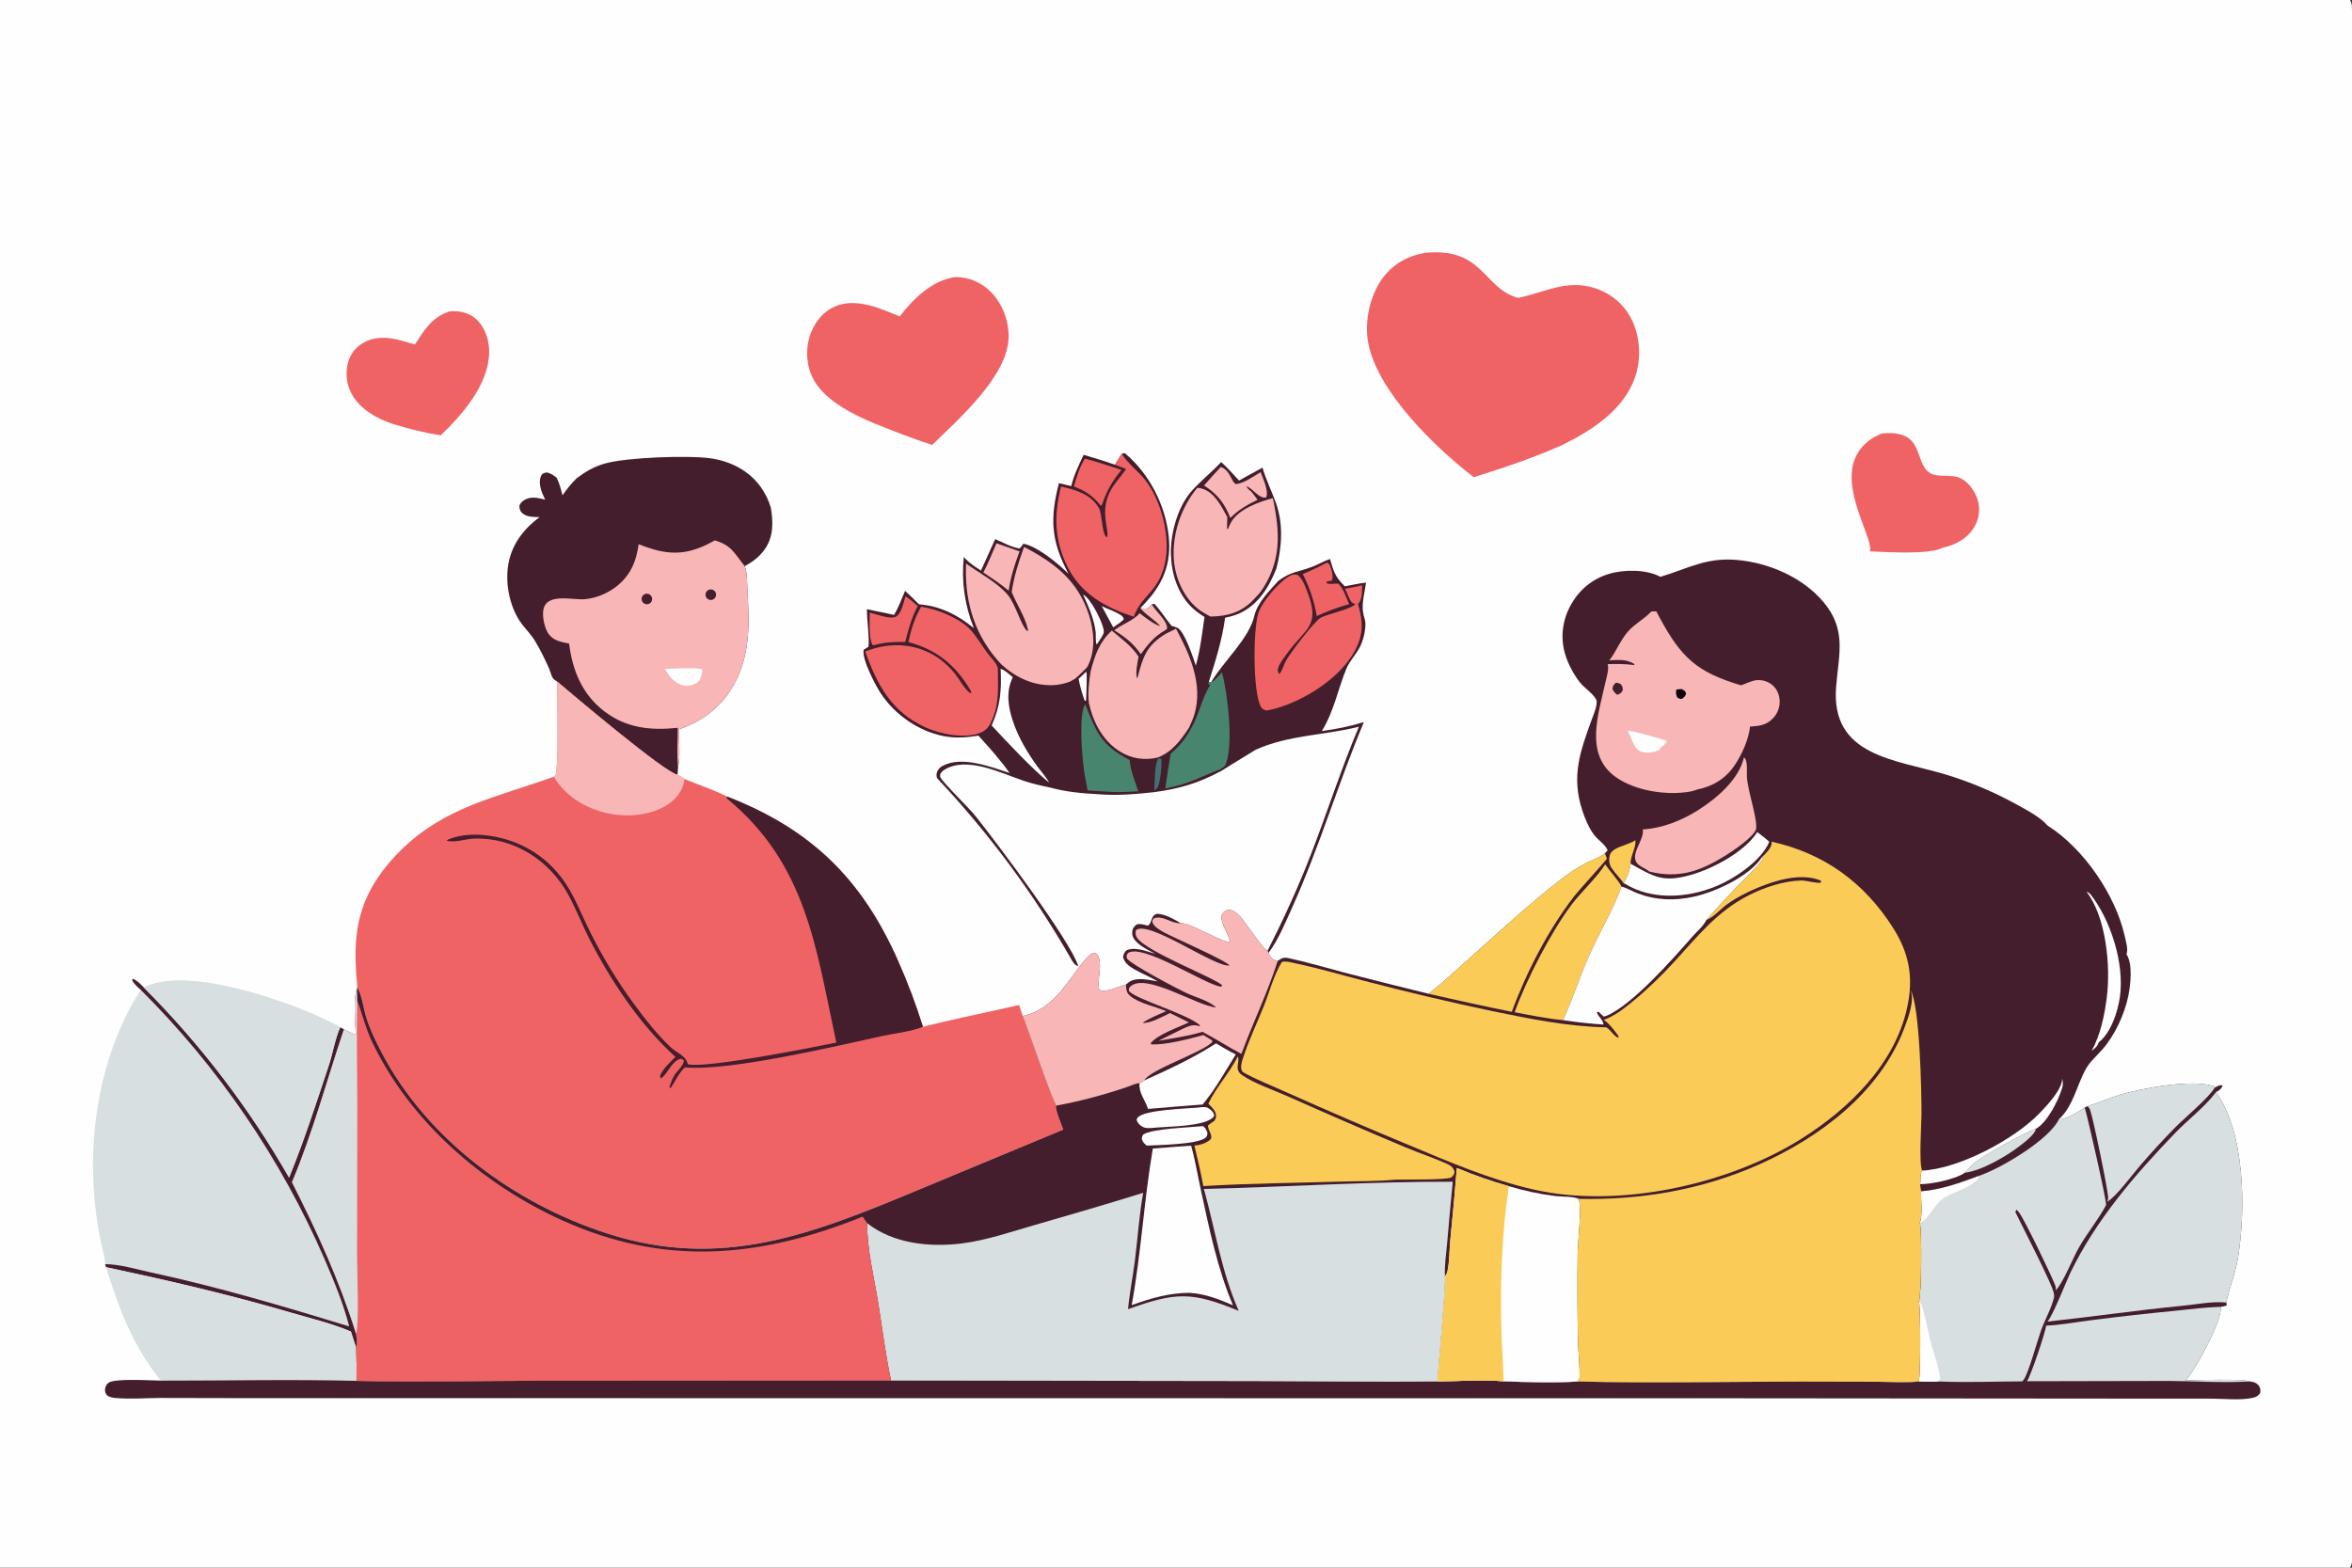 <?xml version="1.0" encoding="utf-8"?>
<!-- Generator: Adobe Illustrator 27.5.0, SVG Export Plug-In . SVG Version: 6.00 Build 0)  -->
<svg version="1.1" id="Слой_1" xmlns="http://www.w3.org/2000/svg" xmlns:xlink="http://www.w3.org/1999/xlink" x="0px" y="0px"
	 viewBox="0 0 1536 1024" style="enable-background:new 0 0 1536 1024;" xml:space="preserve">
<rect x="0" y="0" width="1536" height="1024" fill="#333333" stroke="none"/>
<path style="fill:#FEFEFE;" d="M0,0h1534.69c0.85,1.344,1.15,2.508,1.22,4.092c0.66,14.415,0.09,29.07,0.09,43.512l0.01,84.867
	v258.95V865.91L1536,981.169c0,7.962,1.19,34.031-0.21,40.221c-0.22,0.96-0.58,1.78-1.1,2.61H0V0z"/>
<path style="fill:#F06364;" d="M1228.77,283.193c28.94-3.106,20.67,19.102,31.65,25.766c5.6,3.397,14.23,0.188,20.7,3.786
	c5.11,2.843,9.36,9.252,10.72,14.856c0.087,0.364,0.167,0.73,0.24,1.098c0.067,0.369,0.127,0.739,0.18,1.11
	c0.053,0.371,0.097,0.743,0.13,1.117c0.033,0.373,0.057,0.747,0.07,1.122c0.013,0.374,0.017,0.749,0.01,1.124
	c-0.007,0.375-0.02,0.749-0.04,1.123c-0.027,0.374-0.06,0.747-0.1,1.119c-0.047,0.373-0.1,0.744-0.16,1.113
	c-0.067,0.37-0.14,0.738-0.22,1.104c-0.08,0.366-0.17,0.73-0.27,1.091c-0.093,0.362-0.2,0.721-0.32,1.077
	c-0.12,0.356-0.247,0.709-0.38,1.058c-0.133,0.35-0.277,0.696-0.43,1.038c-0.153,0.343-0.313,0.681-0.48,1.015
	c-0.173,0.334-0.353,0.664-0.54,0.989s-0.38,0.646-0.58,0.961c-4.71,7.425-12.19,11.159-20.55,12.971
	c-8.26,4.668-37.23,2.674-47.23,2.317c2.63-7.615-18.83-39.293-9.63-60.939C1214.84,291.448,1221.12,286.3,1228.77,283.193z"/>
<path style="fill:#F06364;" d="M293.613,203.374c0.689-0.057,1.378-0.092,2.069-0.105c5.899-0.104,11.778,1.569,16.023,5.852
	c5.334,5.381,7.94,13.705,7.779,21.154c-0.454,20.987-17.265,40.203-31.645,54.086c-10.533-1.627-20.633-4.192-30.821-7.3
	c-10.392-3.272-21.501-9.467-27.06-19.217c-0.227-0.405-0.445-0.815-0.652-1.23c-0.207-0.416-0.404-0.836-0.59-1.261
	c-0.187-0.425-0.363-0.855-0.528-1.289c-0.165-0.434-0.32-0.872-0.463-1.313c-0.144-0.441-0.277-0.886-0.398-1.335
	c-0.122-0.448-0.233-0.899-0.332-1.352c-0.099-0.453-0.187-0.909-0.264-1.367c-0.077-0.458-0.143-0.918-0.197-1.379
	c-0.054-0.461-0.097-0.923-0.129-1.386c-0.031-0.463-0.051-0.927-0.06-1.391c-0.008-0.465-0.005-0.929,0.009-1.393
	c0.015-0.464,0.041-0.927,0.078-1.39c0.037-0.463,0.086-0.925,0.146-1.385c0.06-0.461,0.131-0.919,0.214-1.376
	c0.083-0.457,0.176-0.911,0.281-1.364c0.105-0.452,0.222-0.901,0.349-1.348c1.596-5.461,5.223-9.868,10.213-12.576
	c11.061-6.002,22.119-1.903,33.329,1.263C277.316,215.297,282.084,207.143,293.613,203.374z"/>
<path style="fill:#F06364;" d="M623.131,181.03c0.412-0.013,0.824-0.021,1.236-0.023c8.627-0.042,16.833,3.666,22.855,9.79
	c7.449,7.575,11.648,18.865,11.478,29.427c-0.409,25.39-32.742,53.541-49.909,70.395c-12.971-4.149-25.594-9.158-38.228-14.217
	c-14.399-6.111-33.855-15.799-40.402-30.79c-0.245-0.565-0.475-1.136-0.692-1.713c-0.216-0.577-0.418-1.158-0.606-1.745
	c-0.187-0.586-0.36-1.177-0.519-1.772c-0.158-0.595-0.301-1.194-0.43-1.796c-0.129-0.603-0.242-1.208-0.341-1.816
	c-0.099-0.608-0.183-1.218-0.251-1.83c-0.069-0.612-0.122-1.225-0.16-1.84c-0.039-0.615-0.062-1.23-0.069-1.846
	c-0.008-0.616,0-1.232,0.023-1.847c0.023-0.615,0.061-1.23,0.114-1.844c0.053-0.613,0.121-1.225,0.205-1.835
	c0.083-0.611,0.182-1.219,0.296-1.824c0.113-0.605,0.242-1.207,0.385-1.806c0.143-0.599,0.302-1.194,0.475-1.785
	c0.173-0.591,0.36-1.178,0.562-1.76c0.202-0.581,0.418-1.158,0.649-1.729c2.998-7.37,8.379-13.736,15.84-16.803
	c13.657-5.614,29.206,1.415,41.896,6.657C596.482,195.08,608.238,183.619,623.131,181.03z"/>
<path style="fill:#F06364;" d="M930.431,165.19c38.427-3.842,37.798,22.833,60.907,29.397c17.622-3.526,31.492-12.341,50.162-6.381
	c10.57,3.377,19.07,10.496,24.05,20.446c5.62,11.228,6.37,25.769,2.29,37.615c-7.45,21.636-28.12,34.787-47.65,44.438
	c-18.79,8.393-38.128,14.8-57.723,21.013c-24.786-19.073-62.632-55.456-68.858-87.364c-2.632-13.487,0.626-29.874,8.333-41.271
	C908.82,172.912,918.52,167.384,930.431,165.19z"/>
<path style="fill:#441E2D;" d="M376.454,312.51c5.826-4.425,11.412-7.681,18.482-9.72c13.996-4.034,54.465-5.507,69.181-3.406
	c12.826,1.832,24.832,7.867,32.554,18.5c0.749,1.042,1.453,2.114,2.112,3.215c0.659,1.101,1.271,2.228,1.836,3.381
	c0.565,1.153,1.08,2.327,1.546,3.523c0.466,1.196,0.881,2.409,1.245,3.64c1.576,9.339,1.788,18.794-3.833,26.915
	c-3.617,5.226-7.735,8.154-13.197,11.258c1.741,4.754,1.448,11.034,1.747,16.089c1.16,19.609,1.892,38.384-6.54,56.757
	c-7.311,15.93-20.09,27.157-36.491,33.091c-0.626,0.232-1.257,0.451-1.892,0.658c0.063,7.426,1.255,17.212-0.384,24.351l-0.337,5.32
	c-8.085-1.112-68.761-52.501-78.689-60.907c-0.704-0.458-2.202-1.408-2.663-2.085c-1.105-1.623-1.801-4.771-2.646-6.668
	c-2.598-5.836-5.667-11.989-8.916-17.489c-2.33-3.945-5.771-7.45-8.572-11.084c-7.78-10.094-10.987-25.386-9.253-37.821
	c1.922-13.776,9.712-24.124,20.62-32.244c-3.579-0.115-7.801,0.077-10.781-2.221c-1.92-1.482-2.22-2.846-2.442-5.073
	c0.697-1.745,1.399-2.632,2.989-3.681c4.442-2.932,9.172-1.545,13.942-0.469l-0.335-0.655c-2.098-4.164-4.455-10.119-2.416-14.759
	c0.766-1.741,1.827-1.868,3.456-2.346c2.842,0.416,4.551,1.797,6.772,3.462c1.822,3.701,2.779,7.52,3.801,11.492
	C370.128,319.482,372.999,315.994,376.454,312.51z"/>
<path style="fill:#F8B6B6;" d="M417.066,355.478c3.412,1.377,7.008,2.621,10.56,3.6c14.939,4.118,26.14,1.278,39.2-6.1
	c10.906,3.199,12.489,8.118,19.249,16.468l0.305,0.37c1.741,4.754,1.448,11.034,1.747,16.089c1.16,19.609,1.892,38.384-6.54,56.757
	c-7.311,15.93-20.09,27.157-36.491,33.091c-0.626,0.232-1.257,0.451-1.892,0.658c0.063,7.426,1.255,17.212-0.384,24.351
	c-0.916-8.133-0.17-17.145-0.191-25.376c-17.761,1.885-33.702,0.297-48.347-11.054c-14.187-10.997-20.446-26.584-22.621-43.935
	c-4.899-1.049-9.71-1.687-13.064-5.856c-2.86-3.554-4.51-11.404-3.803-15.927c1.84-11.776,19.339-6.438,27.313-7.237
	c7.095-0.712,14.199-3.583,19.884-7.872C411.535,376.304,415.521,366.972,417.066,355.478z"/>
<path style="fill:#FEFEFE;" d="M434.237,436.869c5.154-0.015,20.523-1.122,24.461,0.398c0.173,2.465-0.954,4.804-1.779,7.091
	c-0.802,0.707-1.644,1.406-2.547,1.981c-2.394,1.525-5.815,1.889-8.552,1.237C440.258,446.251,436.919,441.513,434.237,436.869z"/>
<path style="fill:#D8DFE1;" d="M91.901,646.535c-2.126-1.947-4.455-3.779-5.63-6.478l0.51-0.67c2.917,1.054,4.904,3.441,7.07,5.581
	c23.972-11.512,68.472,1.867,92.174,10.222c6.233,2.159,12.373,4.559,18.418,7.199c6.046,2.639,11.979,5.511,17.8,8.615l2.382,1.399
	c-11.176,33.223-20.295,67.42-33.918,99.797c16.441,32.371,31.002,64.333,41.873,99.047c0.492,3.288,0.622,5.872,0.016,9.149
	c0.271,7.185,0.343,14.373,0.214,21.563c-42.453-1.082-85.159-0.103-127.637-0.146c-18.183-22.347-27.364-46.976-35.872-74.099
	l-0.682-1.987c0.005-4.259-1.489-8.833-2.405-13.018C54.301,758.257,61.434,694.09,91.901,646.535z"/>
<path style="fill:#441E2D;" d="M91.901,646.535c-2.126-1.947-4.455-3.779-5.63-6.478l0.51-0.67c2.917,1.054,4.904,3.441,7.07,5.581
	c4.62,4.621,9.162,9.318,13.626,14.089c4.464,4.772,8.848,9.617,13.151,14.534c4.303,4.918,8.523,9.906,12.661,14.963
	c4.137,5.057,8.19,10.182,12.158,15.374c3.967,5.193,7.847,10.449,11.64,15.77c3.793,5.321,7.497,10.704,11.112,16.147
	c3.614,5.444,7.137,10.947,10.569,16.508c3.432,5.561,6.771,11.177,10.016,16.849c9.802-24.001,17.839-48.929,26.013-73.528
	c2.328-7.005,4.514-18.891,7.446-24.67l2.382,1.399c-11.176,33.223-20.295,67.42-33.918,99.797
	c16.441,32.371,31.002,64.333,41.873,99.047c0.492,3.288,0.622,5.872,0.016,9.149l-3.433-10.64
	c-12.342-5.282-26.387-8.606-39.318-12.404c-39.803-11.69-80.005-20.975-120.544-29.638l-0.682-1.987
	c9.606,0.009,20.848,3.458,30.301,5.495c43.657,9.41,86.456,22.115,129.13,35.167c-3.802-14.977-9.972-29.673-16.06-43.864
	c-1.78-4.095-3.608-8.169-5.484-12.222c-1.876-4.052-3.8-8.082-5.771-12.089c-1.971-4.007-3.99-7.99-6.055-11.949
	c-2.065-3.959-4.176-7.894-6.334-11.803c-2.158-3.909-4.362-7.793-6.612-11.65c-2.249-3.857-4.544-7.688-6.885-11.491
	c-2.34-3.803-4.724-7.578-7.153-11.325c-2.429-3.747-4.902-7.465-7.419-11.153c-2.517-3.689-5.078-7.347-7.681-10.975
	c-2.603-3.628-5.249-7.225-7.937-10.791c-2.688-3.565-5.418-7.099-8.189-10.6s-5.584-6.969-8.437-10.404
	c-2.853-3.435-5.747-6.835-8.681-10.201c-2.933-3.367-5.906-6.698-8.918-9.994c-3.013-3.297-6.063-6.557-9.152-9.781
	C98.193,652.872,95.066,649.685,91.901,646.535z"/>
<path style="fill:#D8DFE1;" d="M93.851,644.968c23.972-11.512,68.472,1.867,92.174,10.222c6.233,2.159,12.373,4.559,18.418,7.199
	c6.046,2.639,11.979,5.511,17.8,8.615c-2.932,5.779-5.118,17.665-7.446,24.67c-8.174,24.599-16.211,49.527-26.013,73.528
	c-3.245-5.672-6.584-11.288-10.016-16.849c-3.432-5.561-6.955-11.064-10.569-16.508c-3.615-5.443-7.319-10.826-11.112-16.147
	c-3.793-5.321-7.673-10.577-11.64-15.77c-3.968-5.192-8.021-10.317-12.158-15.374c-4.138-5.057-8.358-10.045-12.661-14.963
	c-4.303-4.917-8.687-9.762-13.151-14.534C103.013,654.286,98.471,649.589,93.851,644.968z"/>
<path style="fill:#D8DFE1;" d="M69.301,827.714c40.539,8.663,80.741,17.948,120.544,29.638c12.931,3.798,26.976,7.122,39.318,12.404
	l3.433,10.64c0.271,7.185,0.343,14.373,0.214,21.563c-42.453-1.082-85.159-0.103-127.637-0.146
	C86.99,879.466,77.809,854.837,69.301,827.714z"/>
<path style="fill:#441E2D;" d="M732.606,296.35l1.917-0.388c16.054,13.321,26.791,34.325,28.779,54.989
	c1.466,15.229-2.558,27.657-12.312,39.385c-1.996,2.4-4.162,4.679-6.3,6.952c1.223,0.119,2.641,0.336,3.862,0.214
	c1.848-0.186,2.581-1.496,3.615-2.811l1.784-0.288c4.107,4.526,7.245,9.672,11.123,14.377c1.261,0.353,2.648,0.697,3.825,1.28
	c4.717,2.336,10.283,19.427,12.046,24.735c2.878-10.104,4.166-21.414,5.659-31.809c-2.792-1.751-5.411-3.566-7.827-5.821
	c-9.455-8.826-13.685-22.116-14.1-34.783c-0.437-13.312,4.158-30.485,12.84-40.827c5.214-6.212,13.92-13.232,20-19.745
	c4.133,3.769,7.852,7.961,11.642,12.069l15.319-8.421c2.385,8.093,5.976,15.285,8.807,23.136
	c4.915,13.629,3.825,28.849,0.329,42.626c-4.71,12.151-11.982,23.966-24.351,29.503c-2.93,1.312-6.067,2.111-9.196,2.779
	c-1.858,14.129-6.301,28.376-10.637,41.926c0.535,0.077,1.052,0.244,1.574,0.076c7.944-13.565,24.927-28.412,28.276-43.709
	c2.123-8.377,9.952-16.124,15.64-22.466c8.599-6.179,12.09-5.433,21.582-8.936c4.133-1.525,7.927-3.852,12.082-5.278
	c2.554,8.747,3.129,11.25,9.655,17.87c4.593-0.865,9.23-1.922,13.877-2.414c-0.753,5.345-2.514,12.085-2.153,17.372
	c0.463,6.803,2.772,6.264,1.211,15.102c-0.265,1.511-0.622,2.999-1.072,4.466c-0.451,1.466-0.991,2.898-1.621,4.297
	c-2.457,5.356-7.063,9.708-9.27,15.108c-5.674,13.883-7.955,27.458-15.945,40.597c9.313-1.253,18.434-3.065,27.422-5.839
	c-16.872,40.17-29.157,82.133-47.161,121.862c-4.377,9.659-8.752,20.418-15.118,28.911l-0.602-1.399
	c10.568-20.903,20.207-41.932,28.632-63.801c10.557-27.405,19.599-55.496,31.003-82.559c-22.576,5.72-45.913,5.331-67.399,15.041
	c-7.541,4.566-15.044,9.192-22.511,13.879c-15.224,8.07-26.992,11.554-43.911,13.844c-12.025,1.319-24.59,2.354-36.671,1.302
	c-10.308-0.483-21.364-1.571-31.312-4.381c-5.769-1.156-11.389-2.44-16.972-4.308c-14.813-4.957-37.365-16.528-52.146-7.095
	c-1.192,0.761-1.797,1.589-2.508,2.786c0.033,0.637-0.128,1.315,0.097,1.912c1.091,2.898,18.742,20.176,22.612,24.98
	c13.023,16.165,62.386,81.854,67.499,98.49c-2.672-0.77-3.679-2.962-5-5.246c-6.095-10.612-12.494-21.037-19.199-31.274
	c-6.705-10.238-13.703-20.271-20.994-30.098c-7.292-9.828-14.865-19.434-22.719-28.818c-7.853-9.385-15.975-18.531-24.364-27.44
	c-0.369-1.225-0.476-2.042-0.167-3.31c0.493-2.014,1.741-3.556,3.557-4.55c12.675-6.938,31.394,0.42,43.998,4.503
	c-6.117-8.64-13.232-16.558-20.346-24.375c-7.665,1.223-15.1,1.816-22.794,0.282c-16.445-3.278-31.798-13.949-40.994-27.902
	c-3.634-5.513-12.413-22.425-11.185-28.457l3.142-1.983c0.756-5.286-1.034-17.903-1.007-24.551l17.75,3.715
	c2.93-4.894,4.946-10.451,7.177-15.695c3.094,2.859,6.117,5.791,9.068,8.797c13.75,1.061,25.31,6.919,35.842,15.574
	c-5.974-15.047-8.197-30.389-6.576-46.468c0.421,0.462,0.852,0.9,1.286,1.35c2.917,3.028,6.468,5.193,9.956,7.498l9.286-20.552
	c4.957,2.135,10.573,5.304,15.899,6.151c1.037-0.944,1.716-1.967,2.475-3.128c8.909,1.528,23.125,13.189,29.525,19.697
	c-11.442-21.409-12.272-36.013-6.279-59.245l8.06,1.899c1.62-7.056,5.01-13.902,8.08-20.426c6.864,2.063,13.723,4.099,20.479,6.496
	C729.556,301.099,731.06,298.731,732.606,296.35z"/>
<path style="fill:#437071;" d="M756.579,495.285l1.792,0.39c0.626,3.681-0.674,15.81-2.525,18.935
	c-0.443,0.748-1.329,1.306-2.064,1.729C754.265,511.326,753.801,498.863,756.579,495.285z"/>
<path style="fill:#FEFEFE;" d="M709.361,438.76c0.821,1.334-0.062,16.158-0.086,18.898l-0.861,0.175
	c-1.773-4.82-3.03-9.358-4.032-14.395L709.361,438.76z"/>
<path style="fill:#FEFEFE;" d="M719.498,395.861c3.757,2.003,8.141,3.276,11.735,5.457c1.523,0.924,2.29,1.559,2.715,3.245
	l-2.493,2.119l-4.458,3.1L719.498,395.861z"/>
<path style="fill:#FEFEFE;" d="M707.327,388.413c0.14,0.066,0.287,0.117,0.42,0.196c4.834,2.884,11.787,16.84,12.876,22.194
	c0.586,2.881-0.087,3.485-1.558,5.904l-2.792,4.245c-1.006-0.809-0.519-6.174-0.722-7.964
	C714.587,404.487,710.875,396.107,707.327,388.413z"/>
<path style="fill:#F8B6B6;" d="M650.757,354.885c5.035,1.73,10.059,3.49,15.072,5.279c-3.167,8.459-5.807,16.701-7.096,25.667
	c-5.196-4.387-10.919-8.082-16.54-11.894C645.418,367.847,647.972,361.199,650.757,354.885z"/>
<path style="fill:#F8B6B6;" d="M752.167,394.691c0.071,0.131,0.14,0.263,0.213,0.392c2.62,4.631,9.888,10.123,9.834,15.579
	l-1.645,1.247c-6.684,3.682-11.197,9.313-15.545,15.4c-4.684-6.864-10.352-11.352-17.373-15.587
	c5.136-4.068,12.846-6.476,16.609-11.195c2.67,2.128,10.307,8.079,13.387,8.319c-3.876-4.228-8.813-6.916-12.531-11.065
	c-0.145-0.162-0.284-0.328-0.426-0.493c1.223,0.119,2.641,0.336,3.862,0.214C750.4,397.316,751.133,396.006,752.167,394.691z"/>
<path style="fill:#F06364;" d="M708.523,299.589c8.027,2.061,15.963,4.846,23.876,7.323c-5.359,6.479-9.071,12.632-11.929,20.566
	c-0.376,1.27-0.593,1.974-1.509,2.98c-5.027-6.548-9.959-9.638-17.609-12.735C702.952,311.802,705.194,304.781,708.523,299.589z"/>
<path style="fill:#FEFEFE;" d="M653.485,436.829c2.819,0.896,5.614,3.684,7.946,5.547c-4.646,9.274-3.077,19.408,0.143,28.938
	c3.579,10.595,9.277,20.154,15.798,29.17c2.471,3.418,5.879,7.084,7.824,10.769c-11.261-9.131-27.49-26.509-37.597-37.396
	C653.419,461.073,654.116,450.64,653.485,436.829z"/>
<path style="fill:#F06364;" d="M591.252,389.605c2.784,1.259,5.712,4.308,8.09,6.285c-4.007,7.407-6.086,15.343-8.199,23.435
	c-7.014-0.115-13.372,0.106-20.195,2.041l-1.131-0.048c-2.646-4.689-1.714-15.644-1.894-21.126
	c4.179,0.853,13.499,4.642,17.241,2.573C588.769,400.771,590.105,393.329,591.252,389.605z"/>
<path style="fill:#F06364;" d="M866.601,367.535l0.562,0.168c0.701,0.598,1.111,1,1.45,1.882c1.087,2.83,2.409,6.909,1.115,9.741
	l-3.04,0.418l-0.508,1.069c2.111,1.174,5.3,0.163,7.83,0.459c3.274,2.992,5.242,9.298,7.07,13.402
	c-4.103,1.03-8.037,2.418-12.016,3.838c-3.076,1.187-6.097,2.579-9.128,3.881c-1.754-9.921-4.594-18.452-9.129-27.399
	C856.203,372.722,861.397,370.216,866.601,367.535z"/>
<path style="fill:#F8B6B6;" d="M797.283,304.986c6.357,2.406,6.473,9.192,9.704,11.207c5.346-0.343,11.714-5.145,16.281-7.824
	c1.499,4.201,5.466,12.299,3.609,16.568c-4.752,0.955-8.431-5.757-12.818-7.316c0.472,1.562,2.299,2.793,3.517,3.911l3.68,4.896
	c-6.813,3.301-12.349,6.469-17.764,11.921c-3.571-9.391-8.674-15.903-17.178-21.22C789.9,313.018,793.556,308.97,797.283,304.986z"
	/>
<path style="fill:#48856F;" d="M710.255,516.275c-0.703-3.574-1.364-7.156-1.981-10.746c-1.484-8.806-4.153-39.013,0.458-45.486
	c7.299,18.321,10.432,26.906,29.029,36.361c0.327,6.582,3.58,14.134,5.566,20.461c-5.325,0.18-11.05,0.764-16.346,0.455
	C721.401,517.051,715.826,516.702,710.255,516.275z"/>
<path style="fill:#48856F;" d="M791.004,445.504c2.684-1.072,5.033-4.286,6.986-6.409c3.658,13.34,8.039,48.854,2.041,61.101
	l-2.641,2.076c-15.147,5.733-18.994,9.269-36.381,12.735c1.055-7.576,2.224-15.134,3.506-22.675
	c5.514-4.691,9.936-10.105,13.323-16.488c5.305-8.963,6.769-19.332,12.55-28.456l-1.357-0.615l0.399-1.345
	C789.965,445.505,790.482,445.672,791.004,445.504z"/>
<path style="fill:#F06364;" d="M821.525,401.435c1.901-7.677,13.532-21.072,20.251-24.981c2.259-1.315,3.37-1.475,5.769-0.873
	c2.972,2.593,4.286,6.051,5.706,9.622c9.683,24.344-0.466,24.393-13.259,42.376c-1.776,2.497-4.112,5.392-5.136,8.277
	c-0.703,1.983-0.419,2.663,0.462,4.48c1.638-1.175,2.995-5.694,3.906-7.663c2.232-4.825,19.171-27.099,23.444-29.293
	c4.672-2.399,20.074-5.656,22.454-8.752c-2.243-0.707-2.689-1.288-3.755-3.389c-1.101-2.172-1.858-4.533-2.974-6.687
	c3.738-0.711,7.511-1.347,11.22-2.191c-0.227,3.698,0.158,9.506-2.762,12.134c3.339,11.64,3.807,19.883-2.245,30.917
	c-9.645,17.587-32.623,32.1-51.728,37.43c-1.917,0.518-3.855,0.942-5.814,1.271c-1.929-0.681-2.879-0.887-3.863-2.861
	C818.268,451.355,818.358,412.836,821.525,401.435z"/>
<path style="fill:#F8B6B6;" d="M781.911,318.661c1.067,0.019,2.054,0.196,3.077,0.495c8.23,2.406,12.75,11.642,16.519,18.619
	c-0.104,2.554-0.168,5.109-0.193,7.665l0.728-0.073c0.593-1.481,1.197-3.011,2.008-4.388c5.04-8.553,18.01-13.146,27.146-15.588
	c0.46,1.81,0.792,3.649,1.137,5.484c3.879,20.639,3.358,37.569-8.872,55.483c-1.647,1.964-3.403,3.879-5.193,5.715
	c-7.888,8.092-16.763,10.445-27.765,10.664c-2.924-1.557-5.986-3.226-8.539-5.351c-9.171-7.633-14.384-19.871-15.347-31.596
	C765.267,349.373,771.314,331.241,781.911,318.661z"/>
<path style="fill:#F8B6B6;" d="M761.345,413.949l6.658-3.276c9.064,16.738,17.734,36.414,12.079,55.738
	c-0.909,3.106-2.28,6.059-3.633,8.991c-5.405,8.191-11.007,15.822-20.523,19.452c-8.427,1.897-16.962,0.731-24.356-3.854
	c-11.468-7.11-17.604-19.1-20.485-31.873c-0.747-7.07,0.105-13.753,1.183-20.721c2.733-10.467,5.686-18.97,13.806-26.493
	c6.513,5.571,12.657,9.714,17.486,17.001c-0.57,3.361-2.431,11.46-0.814,14.276C746.376,429.236,748.442,421.811,761.345,413.949z"
	/>
<path style="fill:#F06364;" d="M593.279,419.434c1.55-7.883,4.194-16.22,8.305-23.131c5.917,1.095,11.287,2.485,16.796,5.004
	c15.853,7.25,16.923,11.863,26.048,24.733c2.344,3.307,5.644,5.98,7.098,9.832l0.123,0.799c0,11.476,1.119,21.983-3.507,32.968
	c-1.817,4.316-3.589,7.398-8.22,9.148c-10.28,3.883-26.12,0.684-35.801-3.792c-22.102-10.219-31.244-27.661-39.134-49.437
	c4.125-1.549,8.242-2.834,12.612-3.49c18.245-2.741,34.911,3.833,46.369,18.41c3.116,3.963,5.733,9.439,9.808,12.414l0.579-0.486
	c-0.223-0.669-0.416-1.267-0.78-1.877C623.948,434.37,611.496,424.184,593.279,419.434z"/>
<path style="fill:#F06364;" d="M732.606,296.35c0.07,0.122,0.137,0.246,0.21,0.366c3.592,5.954,10.219,10.82,14.655,16.285
	c11.022,13.579,17.118,37.983,13.304,54.966c-3.993,17.774-13.923,20.52-19.075,31.842c-0.46,1.011-0.92,2.017-1.351,3.041
	c-18-5.934-34.127-14.669-42.994-32.226c-8.887-17.598-9.186-34.133-4.422-52.866c9.698,2.393,19.221,4.799,24.675,14.031
	c2.312,3.914,1.845,17.731,5.345,19.238c1.738-4.633-4.702-16.031,1.613-29.226c2.851-5.958,7.292-10.061,10.824-15.442
	l-7.214-2.777C729.556,301.099,731.06,298.731,732.606,296.35z"/>
<path style="fill:#F8B6B6;" d="M668.773,357.251c20.026,10.427,35.186,22.038,42.415,44.518c3.314,10.307,4.388,22.969-0.65,32.965
	c-0.281,0.557-0.469,0.817-0.82,1.372c-2.532,2.423-5.034,5.139-7.768,7.317l-3.17,1.805c-3.568,1.298-6.95,2.102-10.757,2.285
	c-12.905,0.62-24.48-4.885-33.902-13.333c-16.803-17.733-23.965-39.494-23.289-63.716l0.074-2.381
	c8.725,6.391,20.442,12.323,27.337,20.607c5.046,6.061,8.668,20.375,12.738,23.626c0.535-0.876,0.473-0.425,0.246-1.406
	c-1.957-8.448-7.323-16.208-10.531-24.257C662.194,376.308,665.281,367.082,668.773,357.251z"/>
<path style="fill:#441E2D;" d="M1446.34,710.45c1.91-0.964,2.92-1.837,5.12-1.514c-0.5,2.088-1.64,2.839-3.45,3.956l-0.82,0.491
	c19.04,26.424,19.46,76.446,14.43,107.812c-1.63,10.201-5.57,19.62-7.76,29.613l0.44,1.74c-1.37,0.711-2.55,0.88-4.05,1.071
	c1.31,8.382-15.73,39.214-21.23,46.109c-0.59,0.737-1.24,1.326-1.98,1.891c5.39-0.043,39.28-1.153,42,0.722
	c2.2,0.232,4.08,0.561,5.65,2.265c1.55,1.676,1.58,3.087,1.42,5.177c-1.43,2.143-2.79,2.844-5.31,3.351
	c-8.3,1.67-18.82,0.44-27.37,0.438l-61.46-0.016l-249.09-0.213l-980.095-0.106l-48.15-0.102c-9.507,0.06-19.383,0.838-28.837,0.053
	c-2.247-0.186-4.037-0.457-5.949-1.752c-0.913-1.494-1.335-2.034-1.275-3.852c0.055-1.649,0.911-3.135,2.116-4.232
	c3.582-3.262,28.546-1.575,34.482-1.539c42.478,0.043,85.184-0.936,127.637,0.146c40.102,0.882,80.265-0.047,120.374-0.082
	l228.731-0.148l237.106,0.336c39.889,0.093,79.859,0.769,119.741,0.256c13.083-0.054,30.633-1.35,43.163-0.039
	c15.8,0.512,32.695,1.151,48.445,0.093c48.53,1.105,97.27,0.08,145.82,0.067l50.48,0.111c8.63,0.032,17.85,0.688,26.41-0.19
	c1.29-3.905,1.2-48.747,0.08-52.293c1.7-4.735,2.01-46.046,0.6-51.179c1.95-5.538,0.63-14.743,0.83-20.758
	c12.45-0.957,25.69-5.505,37.28-9.975c0.527-0.175,1.053-0.355,1.58-0.54c13.81-4.872,44.76-23.279,51.07-36.466
	c5.07,0.18,12.67-4.949,16.93-7.696l1.74-0.89c7.27-2.135,14.26-5.41,21.58-7.562c14.09-4.143,47.08-10.351,60.97-5.479
	L1446.34,710.45z"/>
<path style="fill:#D8DFE1;" d="M1363.19,722.566c7.27-2.135,14.26-5.41,21.58-7.562c14.09-4.143,47.08-10.351,60.97-5.479l0.6,0.925
	c-3.61,6.4-19.51,19.612-25.67,25.855c-8,8.131-15.717,16.526-23.15,25.184c-4.63,5.337-15.74,20.478-21.37,23.437
	c0.36-0.895,0.67-1.854,0.61-2.832c-0.36-5.982-9.82-51.934-11.88-57.355C1364.52,723.789,1363.97,723.182,1363.19,722.566z"/>
<path style="fill:#D8DFE1;" d="M1336.2,865.905c9.81-0.433,20-2.378,29.77-3.601c18.387-2.349,36.803-4.411,55.25-6.186
	c9.61-0.951,19.37-2.271,29.03-2.499c1.31,8.382-15.73,39.214-21.23,46.109c-0.59,0.737-1.24,1.326-1.98,1.891
	c5.39-0.043,39.28-1.153,42,0.722c-17.31,1.068-35.12-0.221-52.49-0.328l-92.82,0.194
	C1325.91,899.574,1336.19,869.216,1336.2,865.905z"/>
<path style="fill:#D8DFE1;" d="M1337.02,863.28c3.29-2.996,12.5-26.637,14.98-31.776c16.72-34.582,42.14-64.105,68.67-91.615
	c8.22-8.518,18.73-16.475,25.93-25.733c0.2-0.256,0.4-0.515,0.59-0.773c19.04,26.424,19.46,76.446,14.43,107.812
	c-1.63,10.201-5.57,19.62-7.76,29.613c-8.86-0.95-19.59,1.235-28.56,2.11C1395.78,855.8,1366.49,860.09,1337.02,863.28z"/>
<path style="fill:#D8DFE1;" d="M1361.45,723.456c1.96,6.356,14.4,61.005,13.94,63.701c-4.79,9.093-12.48,18.478-17.83,27.868
	c-3.85,6.739-10.31,23.222-15.04,27.775c0.1-1.264,0.1-2.079-0.36-3.288c-2.36-6.188-20.6-44.158-23.77-47.765
	c-0.81-0.92-1.21-1.562-2.41-1.824l0.73,0.328l-0.54,1.486c3.65,7.658,25.53,49.714,25.18,53.578c0.12,0.808,0.23,1.402,0.04,2.212
	c-1.63,6.9-5.91,14.457-8.37,21.225c-2.37,6.512-8.37,28.465-11.38,32.403c-0.22,0.292-0.47,0.567-0.71,0.842
	c-0.08,0.098-0.17,0.198-0.25,0.296c-18.23,0.084-36.76,0.841-54.95,0.055c-4.15,0.323-8.48,0.044-12.65,0.015
	c1.29-3.905,1.2-48.747,0.08-52.293c1.7-4.735,2.01-46.046,0.6-51.179c1.95-5.538,0.63-14.743,0.83-20.758
	c12.45-0.957,25.69-5.505,37.28-9.975c0.527-0.175,1.053-0.355,1.58-0.54c13.81-4.872,44.76-23.279,51.07-36.466
	C1349.59,731.332,1357.19,726.203,1361.45,723.456z"/>
<path style="fill:#FEFEFE;" d="M1254.59,778.133c12.45-0.957,25.69-5.505,37.28-9.975l0.03,1.78
	c-7.66,7.712-17.26,8.271-24.29,13.961c-4.54,3.679-8.65,13.026-13.85,14.992C1255.71,793.353,1254.39,784.148,1254.59,778.133z"/>
<path style="fill:#FEFEFE;" d="M1253.16,850.07c0.84,0.776,1.49,1.609,1.85,2.713c2.6,7.988,4,16.727,6.14,24.893
	c1.82,6.991,4.96,14.939,5.86,22.028c0.08,0.629,0.02,0.851-0.05,1.412l-1.23,1.232c-4.15,0.323-8.48,0.044-12.65,0.015
	C1254.37,898.458,1254.28,853.616,1253.16,850.07z"/>
<path style="fill:#F06364;" d="M363.794,445.175c9.928,8.406,70.604,59.795,78.689,60.907c1.5,0.818,3.256,1.589,4.504,2.752
	c9.111,3.785,19.063,7.014,27.811,11.445c54.847,21.331,88.107,53.736,111.858,107.659c6.164,13.931,11.521,28.165,16.072,42.704
	c20.777-5.181,41.897-9.362,62.774-14.199l2.444,7.266c3.249,7.738,19.67,56.736,22.059,58.428l-0.549,1.023
	c0.969,5.025,3.126,9.9,4.915,14.684l-95.629,39.771c-68.121,28.38-127.424,52.083-201.83,28.19
	c-60.706-19.493-117.966-61.412-147.853-118.629c-3.762-7.202-7.535-14.983-9.901-22.764c-1.853-6.091-2.608-13.561-5.581-19.136
	c-0.076-0.143-0.159-0.282-0.238-0.423c-1.956-20.91-2.426-40.316,6.707-59.809c5.13-10.949,12.758-20.797,21.301-29.291
	c29.209-29.042,63.305-35.01,100.338-48.431l0.839-0.47C365.15,502.339,363.779,453.722,363.794,445.175z"/>
<path style="fill:#F8B6B6;" d="M363.794,445.175c9.928,8.406,70.604,59.795,78.689,60.907c1.5,0.818,3.256,1.589,4.504,2.752
	c-0.091,1.072-0.281,2.081-0.544,3.126c-1.608,6.402-6.421,11.351-12.015,14.608c-11.827,6.887-27.892,7.427-40.849,3.867
	c-12.963-3.561-25.09-11.325-31.894-23.113l0.839-0.47C365.15,502.339,363.779,453.722,363.794,445.175z"/>
<path style="fill:#441E2D;" d="M546.16,681.015c-13.34-62.043-19.342-116.537-71.51-159.531l0.148-1.205
	c54.847,21.331,88.107,53.736,111.858,107.659c6.164,13.931,11.521,28.165,16.072,42.704c-7.482,3.207-18.186,4.232-26.236,6.002
	c-30.981,6.81-100.442,23.216-129.267,20.572c-4.037,3.853-6.19,8.997-9.304,13.544l-0.774-0.514
	c0.831-2.692,1.761-5.273,3.17-7.725c1.698-2.956,6.511-6.668,6.259-10.083l-1.89-0.908c-6.105,1.341-8.179,9.468-13.093,12.98
	l-0.584-1.728c1.597-4.258,6.834-9.348,10.112-12.383c-23.01-20.846-42.129-49.544-56.196-77.068
	c-4.834-9.458-8.678-19.489-13.741-28.805c-12.248-22.532-35.572-37.687-61.582-36.756c-5.491,0.197-12.767,2.876-18.011,1.332
	c0.614-0.416,1.103-0.734,1.797-1.009c14.527-5.757,34.515-2.181,48.097,4.438c9.854,4.802,18.04,11.525,24.76,20.176
	c8.511,10.956,12.974,23.731,19.121,36.01c8.304,16.589,17.658,32.123,28.651,47.068c7.188,9.773,15.077,19.91,23.935,28.24
	c3.939,3.705,9.29,5.115,11.055,10.397l0.244,0.745C460.695,698.058,530.125,684.284,546.16,681.015z"/>
<path style="fill:#441E2D;" d="M1084.37,376.779c18.05-5.429,29.65-12.733,49.71-11.052c20.89,1.752,43.1,11.276,56.76,27.508
	c15.23,18.095,10.01,34.077,8.27,55.206c-3.74,45.575,38.53,47.558,71.5,57.444c8.06,2.445,15.97,5.306,23.73,8.584
	c7.76,3.278,15.327,6.955,22.7,11.03c6.41,3.525,15.48,8.245,20.22,13.813c23.41,14.767,44.3,45.252,50.34,72.214
	c0.72,3.248,2.39,8.666,1.13,11.752c4.25,6.394,2.63,20.309,1.17,27.331c-2.51,12.039-8.77,25.547-16.94,34.905
	c-3.49,3.999-8,7.833-10.61,12.438c-6.08,10.705-8.3,24.639-17.83,33.2c-6.31,13.187-37.26,31.594-51.07,36.466
	c-0.527,0.185-1.053,0.365-1.58,0.54c-11.59,4.47-24.83,9.018-37.28,9.975c-0.2,6.015,1.12,15.22-0.83,20.758
	c1.41,5.133,1.1,46.444-0.6,51.179c1.12,3.546,1.21,48.388-0.08,52.293c-8.56,0.878-17.78,0.222-26.41,0.19l-50.48-0.111
	c-48.55,0.013-97.29,1.038-145.82-0.067c-15.75,1.058-32.645,0.419-48.445-0.093c-12.53-1.311-30.08-0.015-43.163,0.039
	c-39.882,0.513-79.852-0.163-119.741-0.256l-237.106-0.336l-228.731,0.148c-40.109,0.035-80.272,0.964-120.374,0.082
	c0.129-7.19,0.057-14.378-0.214-21.563c0.606-3.277,0.476-5.861-0.016-9.149c-10.871-34.714-25.432-66.676-41.873-99.047
	c13.623-32.377,22.742-66.574,33.918-99.797c2.332,1.446,5.207,2.448,7.735,3.55c-0.183-7.674-1.805-23.274,0.71-29.935l0.269-1.165
	c0.079,0.141,0.162,0.28,0.238,0.423c2.973,5.575,3.728,13.045,5.581,19.136c2.366,7.781,6.139,15.562,9.901,22.764
	c29.887,57.217,87.147,99.136,147.853,118.629c74.406,23.893,133.709,0.19,201.83-28.19l95.629-39.771
	c-1.789-4.784-3.946-9.659-4.915-14.684l0.549-1.023c-2.389-1.692-18.81-50.69-22.059-58.428
	c18.061-4.236,26.411-18.008,36.702-31.924c2.501-2.953,6.348-8.928,10.352-9.46c1.669,0.908,2.084,1.56,2.664,3.428
	c2.07,6.673-1.453,14.489,0.274,20.925c5.317,1.798,12.23-2.203,17.393-3.614c0.666-0.556,1.335-1.107,2.048-1.603
	c5.031-3.508,13.166-1.271,18.807-0.414c-4.958-2.823-10.231-5.043-15.213-7.817c-3.395-1.89-6.459-4.125-7.569-8.022
	c0.35-2.138,0.62-2.561,1.976-4.27c5.467-2.941,13.574,0.563,19.214,2.126c-3.961-2.077-8.473-4.167-11.779-7.237
	c-1.924-1.787-3.537-4.018-3.432-6.769c0.095-2.484,1.167-3.721,2.896-5.223c2.556-0.684,4.811,0.155,7.295,0.807
	c1.285-0.896,1.576-1.566,2.133-3.039c0.233-0.613,0.436-1.238,0.702-1.837c0.849-1.914,1.332-2.159,3.146-2.9
	c5.337,0.117,10.965,3.547,15.52,6.103c6.518-0.398,29.842,14.501,32.332,11.954c-0.902-4.423-7.72-13.9-5.098-17.851
	c1.029-1.551,1.824-2.124,3.533-2.813c2.9-0.105,4.862,1.282,6.891,3.188c4.359,4.096,15.88,22.75,19.074,23.601l0.602,1.399
	c0.807,1.835,1.619,3.523,3.531,4.421c0.781,0.367,1.661,0.56,2.5,0.742c2.7-1.795,3.837-2.442,7.038-1.768
	c12.442,2.62,24.823,6.38,37.131,9.604c18.109,4.683,36.249,9.241,54.42,13.673c9.141-7.131,17.635-15.18,26.29-22.888
	c19.186-17.087,38.34-34.756,58.531-50.636c5.7-4.482,11.42-8.503,17.87-11.83c3.66-1.881,8.33-3.387,11.59-5.801
	c0.27-0.199,0.54-0.406,0.8-0.609c0.64-0.595,1.19-1.288,1.77-1.941c-1.32-3.549-6.39-6.867-8.79-10.011
	c-3.48-4.58-5.97-10.611-7.75-16.038c-7.37-22.438-1.35-38.731,6.29-59.733c1.28-3.51,3.38-8.095,3.07-11.844
	c-1.14-3.881-7.92-8.371-10.64-11.711c-4.14-5.092-7.76-11.875-9.74-18.129c-3.39-10.666-2.17-22.03,3.03-31.899
	c5.48-10.395,14.12-17.792,25.38-21.194C1060.48,371.909,1075.16,371.804,1084.37,376.779z"/>
<path style="fill:#D8DFE1;" d="M1283.14,766c2.39-2.187,4.17-4.799,6.8-6.819c6.63-5.09,32.17-19.414,39.6-21.862
	c-0.45,3.523-7.15,8.571-9.9,10.73C1310.9,754.916,1294.09,764.815,1283.14,766z"/>
<path style="fill:#FACB57;" d="M1060.32,576.849c-2.34-3.282-5.26-6.122-7.56-9.414c-1.87-2.664-2.21-5.525-1.5-8.66
	c1.24-5.436,11.49-6.561,16.05-9.528l0.65-0.432c0.8,4.359-3.23,10.259-3.11,15.327
	C1064.56,568.189,1062.59,573.489,1060.32,576.849z"/>
<path style="fill:#FEFEFE;" d="M785.307,735.579l0.577,0.148c1.557,1.412,2.044,2.447,2.71,4.425c-0.22,1.22-0.167,1.821-1.027,2.72
	c-4.549,4.762-31.423,5.025-38.702,5.42c-0.964-0.761-2.219-1.969-2.761-3.084c-0.784-1.617-0.352-2.528,0.371-4.018
	C751.864,737.182,776.77,736.497,785.307,735.579z"/>
<path style="fill:#FEFEFE;" d="M782.005,723.491c1.863-0.173,5.041-0.799,6.71,0.13c2.019,1.123,3.448,2.42,4.255,4.622
	c-0.14,0.54-0.154,0.909-0.529,1.338c-5.452,6.236-29.101,6.192-37.03,6.915c-2.47,0.181-6.208,0.818-8.509-0.152
	c-2.189-0.922-3.792-2.507-4.624-4.696c0.255-1.204,0.019-0.839,0.846-1.764C747.576,724.903,774.304,724.189,782.005,723.491z"/>
<path style="fill:#FEFEFE;" d="M1255.26,764.632c23.82-1.123,59.8-20.126,76.39-37.187c4.99-5.13,15.18-15.858,15.1-22.977
	c0.5,2.283,0.62,4.058-0.07,6.32c-2.42,7.922-9.66,22.485-17.14,26.531c-7.43,2.448-32.97,16.772-39.6,21.862
	c-2.63,2.02-4.41,4.632-6.8,6.819c-5.78,4.233-22.15,7.625-29.25,7.458C1254.67,770.567,1253.65,767.209,1255.26,764.632z"/>
<path style="fill:#FEFEFE;" d="M1362.64,582.502c1.26,0.436,1.98,0.865,2.8,1.916c13.24,17.114,21.94,45.109,19.02,66.512
	c-1.32,9.665-5.82,23.7-13.88,29.892c-0.78,2.621-2.45,3.975-4.59,5.542c5.78-10.418,8.44-23.405,9.91-35.149
	C1378.43,631.112,1375.44,598.939,1362.64,582.502z"/>
<path style="fill:#FEFEFE;" d="M1147.63,543.504c2.56,2.139,5.42,4.029,7.8,6.356c-4.88,12.069-22.2,23.702-33.69,28.61
	c-16.39,6.999-36.26,9.315-53.11,2.541c-2.87-1.155-5.61-2.672-8.31-4.162c2.27-3.36,4.24-8.66,4.53-12.707
	c15.49,8.709,21.27,12.52,39.63,7.267C1118.9,567.284,1139.43,556.326,1147.63,543.504z"/>
<path style="fill:#FEFEFE;" d="M747.272,705.704c16.041-7.185,32.078-14.62,46.856-24.193c4.25,2.475,8.472,5.112,12.911,7.233
	c-6.841,10.976-13.338,22.773-21.656,32.704c-11.895,0.896-23.784,1.86-35.668,2.891c-1.773-5.815-6.182-10.497-5.538-16.766
	C745.494,707.124,746.213,706.567,747.272,705.704z"/>
<path style="fill:#FACB57;" d="M989.156,661.156c7.589-21.212,23.964-52.763,37.304-70.413c6.22-8.227,16.89-18.099,21.81-26.183
	c2.44,3.669,9.48,11.502,10.64,14.554c-4.94,14.147-14.62,30.513-21,44.773c-6.23,13.935-10.8,28.579-17.13,42.452
	C1010.21,665.372,999.567,663.2,989.156,661.156z"/>
<path style="fill:#F8B6B6;" d="M1138.89,494.741c0.19,0.16,0.4,0.296,0.56,0.48c1.95,2.171,1.24,9.142,1.38,11.995
	c0.47,9.525,6.94,26.973,6.01,34.338c-1.66,5.324-15.83,14.777-20.91,17.871c-16.26,9.913-29.79,14.5-48.8,9.876
	c-1.73-1.584-4.46-2.57-6.41-3.971c-8.31-5.945,3.49-16.14,2.12-23.545c12.89-0.807,25.33-5.777,36.17-12.634
	C1121.03,521.553,1135.67,509.13,1138.89,494.741z"/>
<path style="fill:#FACB57;" d="M933.029,649.119c9.141-7.131,17.635-15.18,26.29-22.888c19.186-17.087,38.34-34.756,58.531-50.636
	c5.7-4.482,11.42-8.503,17.87-11.83c3.66-1.881,8.33-3.387,11.59-5.801c0.27-0.199,0.54-0.406,0.8-0.609l1.3,3.541
	c-0.55,1.098-18.61,20.941-21.36,24.505c-16.86,21.848-31.204,49.547-40.759,75.514
	C969.152,657.223,951.064,653.291,933.029,649.119z"/>
<path style="fill:#FEFEFE;" d="M768.704,748.996l9.175-0.617c2.564,8.934,4.044,18.191,6.009,27.272
	c5.545,25.634,11.036,52.796,21.329,76.957c-9.201-3.947-17.976-7.455-28.104-8.136c-13.257-0.089-25.692,3.593-38.045,8.012
	c6.17-33.851,8.019-68.332,13.798-102.26C758.149,749.855,763.428,749.446,768.704,748.996z"/>
<path style="fill:#FEFEFE;" d="M1150.82,559.68l0.6,1.232c-4.62,6.465-11.2,12.214-16.75,17.951
	c-6.913,7.217-13.683,14.568-20.31,22.051c-1.76,3.84-6.39,7.736-9.2,10.948c-12.34,14.126-39.5,44.979-56.14,51.67
	c-0.53,0.212-1.1,0.36-1.66,0.492c-1.17-1.006-2.28-2.043-3.37-3.14l-1.2,0.315c0.95,2.892,4.24,5.108,4.42,8.006
	c-8.853-0.55-17.663-1.505-26.43-2.866c6.33-13.873,10.9-28.517,17.13-42.452c6.38-14.26,16.06-30.626,21-44.773
	c3.44,0.838,7,3.052,10.36,4.335c12.14,4.636,24.27,5.039,36.92,2.254C1120.43,582.566,1142.75,572.256,1150.82,559.68z"/>
<path style="fill:#F8B6B6;" d="M771.075,602.969c6.518-0.398,29.842,14.501,32.332,11.954c-0.902-4.423-7.72-13.9-5.098-17.851
	c1.029-1.551,1.824-2.124,3.533-2.813c2.9-0.105,4.862,1.282,6.891,3.188c4.359,4.096,15.88,22.75,19.074,23.601l0.602,1.399
	c0.807,1.835,1.619,3.523,3.531,4.421c0.781,0.367,1.661,0.56,2.5,0.742c-6.496,20.555-16.288,40.511-23.734,60.802
	c-8.646-4.561-16.813-9.88-25.426-14.441c-9.314,2.839-19.198,4.197-28.781,5.858c4.799-2.412,9.617-4.785,14.454-7.119
	c3.738-1.766,7.739-4.083,11.858-2.544c0.181,0.068,0.36,0.143,0.54,0.215l0.29-0.674c-8.448-7.545-42.808-17.29-46.417-22.465
	c-0.053-1.331-0.01-1.905,1.007-2.862c9.939-9.354,43.263,12.622,56.032,13.703c-4.615-4.312-13.088-6.536-18.836-9.163
	c-6.421-2.935-36.398-18.704-39.442-22.816c-0.403-2.063-0.445-1.905,0.718-3.654c9.959-6.189,49.082,20.056,60.501,22.072
	l1.044-0.737c-2.857-4.287-50.374-22.244-55.823-31.451c-1.006-1.701-1.032-2.951-0.554-4.809
	c8.464-6.754,51.465,24.452,61.028,23.131c-1.526-2.983-36.03-18.021-42.224-21.355c-2.477-1.334-7.449-4.022-8.073-7.008
	c-0.245-1.172,0.29-1.453,0.898-2.403c5.841-2.326,11.267,3.394,17.115,3.118C770.769,603.001,770.921,602.982,771.075,602.969z"/>
<path style="fill:#F8B6B6;" d="M704.648,631.785c2.501-2.953,6.348-8.928,10.352-9.46c1.669,0.908,2.084,1.56,2.664,3.428
	c2.07,6.673-1.453,14.489,0.274,20.925c5.317,1.798,12.23-2.203,17.393-3.614c0.169,3.028,0.161,5.257,2.65,7.375
	c5.918,5.038,16.439,6.925,23.648,10.055c-5.226,2.296-10.625,4.401-15.398,7.564c4.345,0.852,13.801-4.447,17.898-6.345
	l12.292,6.12c-7.019,3.316-20.086,7.702-24.945,13.52l0.404,0.799c9.154,0.595,24.876-3.581,34.024-6.064l5.816,3.566
	c-0.055,0.746,0.117,0.97-0.479,1.485c-8.334,7.216-40.499,17.744-43.969,24.565c-1.059,0.863-1.778,1.42-3.095,1.869
	c-2.396-0.096-5.413,1.509-7.726,2.302c-14.91,5.108-30.974,9.453-46.446,12.262c-2.389-1.692-18.81-50.69-22.059-58.428
	C686.007,659.473,694.357,645.701,704.648,631.785z"/>
<path style="fill:#FACB57;" d="M808.333,690.115c1.257,1.779-0.72,6.135,0.116,8.678c0.48,1.46,1.386,2.535,2.64,3.403
	c8.07,5.589,20.885,9.878,30.024,13.964c25.505,11.393,51.136,22.498,76.891,33.314c9.039,3.826,18.72,6.918,27.561,11.03
	c2.505,1.165,3.486,2.355,4.374,4.815c-0.204,1.024-0.303,1.762-1.014,2.567c-0.229,0.26-1.026,1.172-1.342,1.299
	c-4.081,1.637-30.159,1.194-36.436,1.346c-11.661,1.149-23.782,0.903-35.521,1.263c-29.883,0.915-59.947,1.137-89.777,2.952
	c-1.676-8.89-3.68-17.644-5.824-26.43c3.765-0.413,6.798-1.24,9.932-3.546c3.171-2.334-1.431-6.392-0.984-9.724
	c1.362-1.123,2.741-2.096,4.222-3.054c0.433-0.912,0.9-1.887,0.954-2.911c0.176-3.325-2.92-5.979-5.032-8.164
	C794.215,710.132,802.85,700.959,808.333,690.115z"/>
<path style="fill:#F8B6B6;" d="M1078.36,399.458c1.19-0.215,2.16-0.154,3.36-0.062c0.7,1.373,1.417,2.738,2.15,4.094
	c14.01,25.921,24.18,35.528,53.05,44.133c3.21-0.981,6.33-2.763,9.68-3.272c3.73-0.566,7.95,0.649,10.82,3.076
	c2.98,2.508,4.62,6.249,4.8,10.099c0.027,0.529,0.027,1.058,0,1.587c-0.027,0.529-0.08,1.055-0.16,1.579
	c-0.08,0.523-0.187,1.042-0.32,1.555c-0.127,0.513-0.283,1.017-0.47,1.514c-0.18,0.497-0.387,0.983-0.62,1.459
	c-0.233,0.476-0.49,0.939-0.77,1.388c-0.28,0.45-0.583,0.884-0.91,1.303c-0.32,0.419-0.663,0.821-1.03,1.205
	c-4.33,4.547-9.02,5.197-15.03,5.424c-0.95,8.451-5.19,17.952-9.84,24.971c-6,9.046-14.31,14.111-24.88,16.239
	c-1.44,0.627-2.87,1.029-4.42,1.299c-15.35,2.682-35.75-0.381-48.57-9.467c-20.9-14.826-11.12-41.783-6.7-62.142
	c0.73-3.364,2.24-7.791,1.54-11.21c-0.03-0.144-0.07-0.286-0.11-0.43c5.62-0.16,11.11-0.177,16.69,0.549l0.84,0.115l-0.34-0.878
	c-5.45-3.155-10.07-2.531-16.1-2.253c4.58-5.944,7.16-13.118,12.25-18.931c4.21-4.813,10.03-7.773,14.44-12.271L1078.36,399.458z"/>
<path style="fill:#0E040D;" d="M1094.68,450.468c1.26-0.318,2.4-0.36,3.68-0.381c1.7,1.021,2.06,1.007,2.78,2.925
	c-0.68,2.046-1.09,2.2-2.73,3.488c-1.36,0.175-1.84-0.266-3.03-0.826C1094.41,453.485,1094.46,452.879,1094.68,450.468z"/>
<path style="fill:#441E2D;" d="M1055.24,445.96c1.27-0.007,1.97,0.298,3.11,0.798c1.3,1.752,1.38,1.941,1.42,4.122
	c-1.16,2.014-1.43,2.047-3.59,2.975c-1.59-1.149-2.24-2.042-3.13-3.781C1053.28,447.76,1053.59,447.657,1055.24,445.96z"/>
<path style="fill:#FEFEFE;" d="M1062.93,477.482c0.69-0.071,1.32-0.148,2.02-0.016c2.71,0.512,23.05,5.712,23.71,6.671
	c-1.06,1.863-2.02,2.748-3.83,3.876c-0.44,0.914-0.56,1.173-1.42,1.743c-2.68,1.774-7.66,2.255-10.71,1.497
	c-6.03-1.5-6.71-9.013-9.52-13.393C1063.1,477.733,1063.01,477.608,1062.93,477.482z"/>
<path style="fill:#FEFEFE;" d="M951.4,762.938c11.083,4.66,22.41,8.619,33.982,11.877c4.945,1.489,9.945,2.77,14.998,3.843
	s10.14,1.936,15.26,2.587c3.87,0.493,12.09,0.214,15.38,1.828c2.02,6.226-0.56,27.693-0.71,35.713
	c-0.24,18.843-0.17,37.685,0.21,56.526c0.22,8.333,1.17,16.539,1.11,24.895c-0.4,0.718-0.75,1.528-1.26,2.168
	c-15.75,1.058-32.645,0.419-48.445-0.093c-12.53-1.311-30.08-0.015-43.163,0.039c0.682-10.762,5.739-64.298,4.866-68.711
	c0.865-1.015,1.373-1.962,1.662-3.28c1.356-6.201,1.223-13.592,1.816-19.97C948.687,794.566,950.118,778.759,951.4,762.938z"/>
<path style="fill:#FACB57;" d="M951.4,762.938c11.083,4.66,22.41,8.619,33.982,11.877c-4.425,29.293-5.582,59.97-4.993,89.581
	c0.251,12.638,1.311,25.249,1.536,37.886c-12.53-1.311-30.08-0.015-43.163,0.039c0.682-10.762,5.739-64.298,4.866-68.711
	c0.865-1.015,1.373-1.962,1.662-3.28c1.356-6.201,1.223-13.592,1.816-19.97C948.687,794.566,950.118,778.759,951.4,762.938z"/>
<path style="fill:#FACB57;" d="M1031.02,783.073c40.59,0.927,80.71-5.945,117.93-22.519c39.62-17.647,78.7-47.011,94.62-88.825
	c2.52-6.621,7.04-18.451,4.07-25.072c6.12,9.599,7.3,67.115,7.21,81.446c-0.05,6.778-1.74,31.598,0.41,36.529
	c-1.61,2.577-0.59,5.935-1.37,8.826l0.7,4.675c-0.2,6.015,1.12,15.22-0.83,20.758c1.41,5.133,1.1,46.444-0.6,51.179
	c1.12,3.546,1.21,48.388-0.08,52.293c-8.56,0.878-17.78,0.222-26.41,0.19l-50.48-0.111c-48.55,0.013-97.29,1.038-145.82-0.067
	c0.51-0.64,0.86-1.45,1.26-2.168c0.06-8.356-0.89-16.562-1.11-24.895c-0.38-18.841-0.45-37.683-0.21-56.526
	C1030.46,810.766,1033.04,789.299,1031.02,783.073z"/>
<path style="fill:#D8DFE1;" d="M786.213,776.625c54.095-1.365,108.425-4.871,162.527-4.727c-1.307,13.307-2.523,26.622-3.65,39.945
	c-0.614,7.072-1.813,14.686-1.462,21.767c0.873,4.413-4.184,57.949-4.866,68.711c-39.882,0.513-79.852-0.163-119.741-0.256
	l-237.106-0.336c-3.628-16.732-5.698-34.084-8.44-51.013c-2.621-16.175-7.449-35.491-7.077-51.689
	c16.987,13.326,40.587,15.774,61.529,13.196c15.972-1.967,31.629-7.398,47.062-11.838c23.944-6.889,47.78-13.845,71.574-21.249
	c-2.569,14.412-3.538,29.26-5.337,43.799c-1.329,10.736-3.526,21.453-4.541,32.202c31.059-11.107,41.436-11.668,72.288,1.111
	C797.583,830.497,793.681,803.452,786.213,776.625z"/>
<path style="fill:#F06364;" d="M232.36,675.953c-0.183-7.674-1.805-23.274,0.71-29.935l0.129,7.232
	c3.462,9.084,5.51,18.267,9.736,27.137c24.939,52.339,72.761,93.745,125.267,117.19c64.578,28.835,124.546,24.376,189.397-0.603
	c1.922-0.741,3.839-1.479,5.725-2.309l3.074,4.362c-0.372,16.198,4.456,35.514,7.077,51.689c2.742,16.929,4.812,34.281,8.44,51.013
	l-228.731,0.148c-40.109,0.035-80.272,0.964-120.374,0.082c0.129-7.19,0.057-14.378-0.214-21.563
	c0.606-3.277,0.476-5.861-0.016-9.149c-10.871-34.714-25.432-66.676-41.873-99.047c13.623-32.377,22.742-66.574,33.918-99.797
	C226.957,673.849,229.832,674.851,232.36,675.953z"/>
<path style="fill:#D8DFE1;" d="M232.36,675.953c-0.183-7.674-1.805-23.274,0.71-29.935l0.129,7.232
	c-0.414,22.049,0.072,44.14,0.126,66.195l-0.14,101.043c-0.015,9.742,1.452,43.528-0.605,50.759
	c-10.871-34.714-25.432-66.676-41.873-99.047c13.623-32.377,22.742-66.574,33.918-99.797
	C226.957,673.849,229.832,674.851,232.36,675.953z"/>
<path style="fill:#FACB57;" d="M1156.95,549.768c34.28,7.618,60.45,26.636,79.28,56.201c10.67,16.733,13.56,32.709,9.25,52.265
	c-8.17,37.08-38.01,66.022-69.01,85.564c-47.78,30.12-119.5,45.823-175.08,33.156c-28.208-6.431-54.953-17.991-81.567-29.112
	c-26.724-11.063-53.281-22.514-79.67-34.352c-5.447-2.452-25.361-10.745-28.891-13.589c-1.42-2.761-0.509-5.589,0.398-8.448
	c3.672-11.572,9.196-23.025,13.711-34.328c3.738-9.357,6.468-20.06,11.675-28.681c2.181-1.036,7.11,0.398,9.616,0.934
	c14.927,3.19,29.756,7.57,44.549,11.365c27.65,7.242,55.458,13.815,83.424,19.719c24.194,4.963,49.565,10.164,74.285,10.552
	c0.12,0.071,0.25,0.14,0.37,0.215c2.95,1.858,4.45,5.481,7.69,6.702c0.2-1.347-0.52-1.891-1.29-2.931
	c-2.03-2.733-5.41-7.027-8.26-8.837c6.63-2.322,12.97-7.251,18.4-11.682c9.9-8.08,19.33-17.239,27.95-26.669
	c15.12-16.541,27.72-32.572,48.17-42.994c10.23-5.219,22.99-9.456,34.48-9.694c3.15-0.066,10.54,2.168,12.76,1.355l-0.03-1.266
	c-12.73-5.257-29.11-0.4-41.27,4.658c-6.76,2.812-13.77,6.327-19.73,10.604c-4.36,3.129-8.9,8.568-13.8,10.439
	c6.627-7.483,13.397-14.834,20.31-22.051c5.55-5.737,12.13-11.486,16.75-17.951l-0.6-1.232c2.18-2.012,6.15-5.83,6.2-9.006
	C1157.02,550.371,1156.98,550.07,1156.95,549.768z"/>
<circle style="fill:#441E2D;" cx="464.191" cy="388.447" r="3.447"/>
<circle style="fill:#441E2D;" cx="422.447" cy="391.255" r="3.447"/>
</svg>
